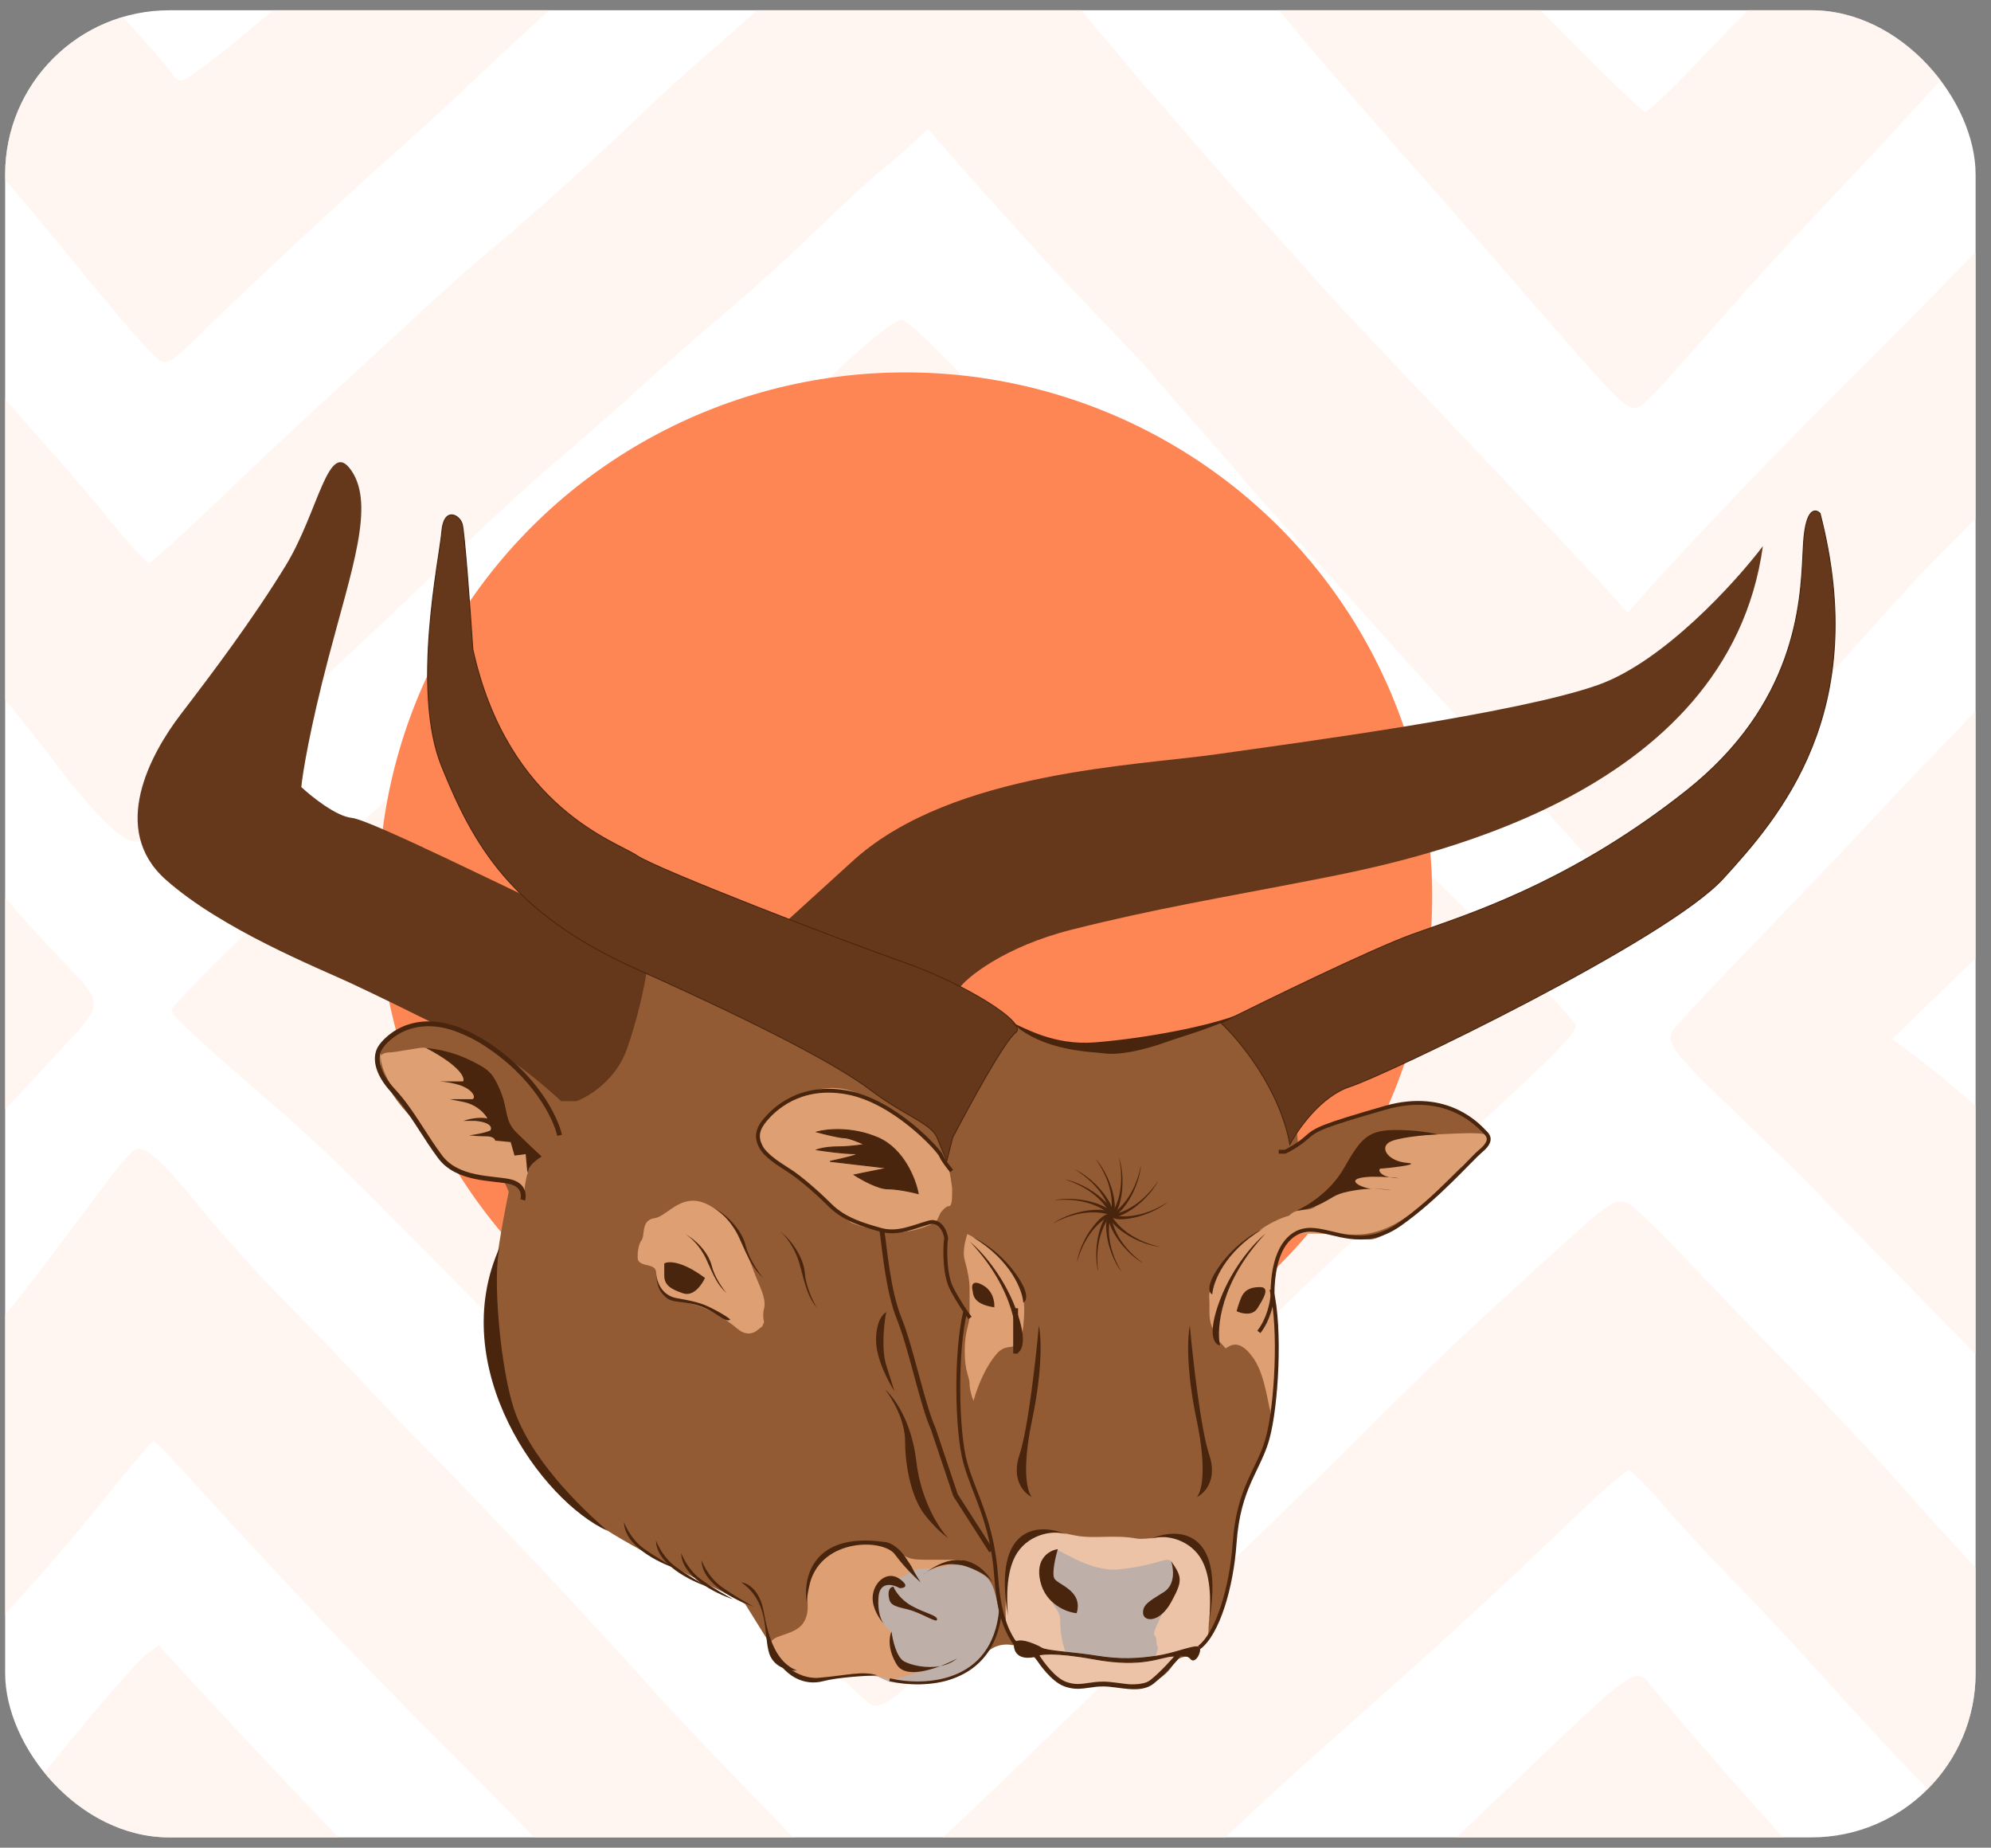 <svg width="97" height="90" viewBox="0 0 97 90" fill="none" xmlns="http://www.w3.org/2000/svg">
<rect x="0" y="0" width="97" height="90" fill="#808080" stroke="none"/>
<g clip-path="url(#clip0_721_12591)">
<rect x="0.25" y="0.5" width="96" height="89" rx="8" fill="white"/>
<path opacity="0.6" fill-rule="evenodd" clip-rule="evenodd" d="M58.096 -23.421C57.626 -23.339 58.138 -23.277 59.434 -23.259L61.532 -23.231L63.145 -21.56C67.945 -16.588 71.611 -12.589 75.05 -8.572C75.913 -7.564 77.325 -5.988 78.187 -5.069C80.09 -3.042 80.512 -2.95 81.638 -4.315C83.26 -6.28 87.838 -11.783 88.254 -12.266C88.495 -12.546 89.294 -13.503 90.029 -14.393C92.078 -16.871 92.885 -17.812 93.796 -18.783C94.255 -19.273 95.163 -20.378 95.814 -21.238C96.465 -22.098 97.213 -22.935 97.477 -23.098C97.838 -23.321 99.116 -23.404 102.681 -23.436C106.74 -23.472 107.405 -23.433 107.405 -23.157C107.405 -22.98 107.332 -22.803 107.242 -22.764C107.059 -22.683 106.033 -21.527 104.588 -19.774C104.054 -19.126 102.438 -17.384 100.997 -15.902C95.939 -10.701 94.409 -9.101 93.372 -7.925C92.797 -7.273 90.542 -4.945 88.363 -2.752C86.183 -0.558 83.503 2.182 82.407 3.338C81.311 4.494 80.29 5.44 80.139 5.44C79.849 5.44 70.944 -3.607 68.893 -5.985C68.229 -6.756 67.124 -7.92 66.438 -8.572C65.753 -9.224 63.654 -11.455 61.775 -13.53C59.896 -15.605 57.053 -18.634 55.458 -20.262L52.556 -23.222L54.62 -23.289C55.755 -23.326 52.757 -23.377 47.959 -23.401C43.16 -23.426 39.201 -23.374 39.161 -23.285C39.121 -23.196 38.698 -22.859 38.22 -22.536C37.742 -22.212 36.315 -20.903 35.048 -19.625C32.71 -17.268 30.43 -15.093 27.893 -12.802C27.121 -12.105 25.512 -10.6 24.317 -9.456C18.008 -3.414 9.505 3.931 8.82 3.931C8.694 3.931 8.512 3.796 8.417 3.631C8.247 3.337 6.2 1.023 4.203 -1.134C3.654 -1.727 2.307 -3.328 1.209 -4.692C-1.458 -8.005 -1.165 -7.655 -4.011 -10.924C-5.395 -12.514 -6.816 -14.163 -7.168 -14.589C-9.147 -16.98 -14.209 -22.234 -15.079 -22.8C-15.528 -23.092 -15.117 -23.119 -10.839 -23.078C-6.564 -23.038 -6.074 -22.996 -5.823 -22.647C-5.087 -21.628 -2.27 -18.246 -1.193 -17.09C-0.529 -16.377 0.348 -15.357 0.756 -14.824C1.164 -14.29 1.549 -13.805 1.612 -13.746C1.675 -13.687 2.75 -12.425 4.002 -10.943C7.686 -6.581 8.862 -5.334 9.282 -5.346C9.827 -5.362 10.575 -5.947 12.859 -8.145C14.719 -9.935 20.955 -15.807 22.125 -16.872C22.356 -17.081 24.731 -19.089 25.616 -19.823C25.858 -20.023 26.3 -20.397 26.598 -20.654C26.897 -20.91 27.612 -21.522 28.187 -22.014C28.762 -22.506 29.495 -22.96 29.816 -23.024C30.137 -23.087 32.208 -23.17 34.418 -23.206C36.629 -23.243 38.456 -23.29 38.478 -23.31C38.5 -23.331 23.571 -23.34 5.302 -23.33C-12.968 -23.32 -27.971 -23.257 -28.038 -23.191C-28.105 -23.124 -27.268 -22.208 -26.178 -21.156C-25.088 -20.104 -23.76 -18.72 -23.227 -18.08C-22.695 -17.441 -21.245 -15.84 -20.007 -14.523C-18.768 -13.206 -17.045 -11.256 -16.177 -10.189C-15.31 -9.122 -13.856 -7.424 -12.948 -6.416C-12.039 -5.409 -10.965 -4.196 -10.561 -3.722C-10.157 -3.248 -9.024 -1.986 -8.044 -0.919C-7.063 0.148 -5.638 1.748 -4.877 2.638C-4.115 3.527 -3.438 4.303 -3.371 4.362C-3.304 4.421 -3.015 4.809 -2.728 5.224C-2.442 5.639 -1.511 6.755 -0.661 7.703C0.19 8.652 2.326 11.197 4.085 13.36C5.845 15.522 7.485 17.397 7.73 17.528C8.227 17.792 8.177 17.827 10.713 15.351C12.473 13.631 18.498 8.052 19.98 6.769C20.573 6.254 21.743 5.182 22.58 4.386C23.416 3.589 24.882 2.22 25.838 1.343C31.477 -3.829 33.721 -5.965 38.424 -10.632C44.063 -16.226 46.069 -18.022 46.337 -17.714C46.43 -17.606 47.037 -16.89 47.685 -16.122C48.333 -15.354 48.961 -14.619 49.081 -14.487C49.2 -14.356 49.836 -13.627 50.493 -12.867C51.15 -12.108 52.134 -11.001 52.679 -10.406C53.224 -9.812 54.237 -8.648 54.93 -7.818C55.623 -6.988 56.944 -5.484 57.865 -4.476C60.948 -1.102 61.889 -0.036 63.177 1.543C63.881 2.406 66.227 5.122 68.39 7.577C70.554 10.033 73.448 13.343 74.822 14.932C78.45 19.129 79.18 19.883 79.617 19.883C79.998 19.883 80.472 19.391 84.184 15.141C85.168 14.014 87.154 11.84 88.597 10.31C91.775 6.94 91.004 7.771 95.02 3.392C96.869 1.376 98.531 -0.418 98.714 -0.596C98.897 -0.774 100.072 -2.028 101.325 -3.382C102.578 -4.737 104.288 -6.535 105.124 -7.379C108.177 -10.458 113.298 -15.998 114.797 -17.842C115.327 -18.494 115.933 -19.184 116.145 -19.376C116.356 -19.568 116.532 -19.859 116.535 -20.023C116.54 -20.233 116.606 -20.212 116.758 -19.953C116.888 -19.731 116.942 -17.9 116.894 -15.302C116.801 -10.334 116.995 -10.9 114.045 -6.96C111.946 -4.156 111.357 -3.435 109.82 -1.778C109.269 -1.184 108.333 -0.165 107.742 0.485C106.302 2.069 94.078 14.545 89.592 19.01C86.355 22.231 82.368 26.401 80.13 28.906L79.292 29.845L78.653 29.121C77.995 28.378 74.185 24.319 70.903 20.865C66.494 16.227 65.11 14.756 64.395 13.947C63.977 13.473 62.849 12.215 61.888 11.149C60.927 10.084 59.222 8.145 58.098 6.841C56.975 5.537 56 4.421 55.932 4.362C55.864 4.303 55.371 3.721 54.836 3.069C53.942 1.979 51.895 -0.42 50.515 -1.997C50.204 -2.353 49.466 -3.226 48.875 -3.937C47.099 -6.077 46.081 -7.063 45.648 -7.063C45.01 -7.063 44.084 -6.333 41.152 -3.516C38.12 -0.603 36.593 0.797 34.206 2.855C33.312 3.624 31.957 4.863 31.193 5.607C29.415 7.341 25.776 10.628 24.099 12.015C22.782 13.106 21.77 14.012 18.793 16.771C17.889 17.609 16.416 18.962 15.52 19.777C14.624 20.593 12.439 22.648 10.664 24.344C8.89 26.04 7.355 27.428 7.254 27.428C7.153 27.428 6.29 26.482 5.337 25.326C4.385 24.17 3.329 22.922 2.992 22.552C2.654 22.182 1.498 20.873 0.423 19.642C-0.652 18.411 -2.314 16.531 -3.272 15.464C-5.087 13.44 -7.537 10.508 -12.726 4.147C-14.418 2.072 -16.17 -0.014 -16.619 -0.488C-17.068 -0.962 -18.103 -2.175 -18.92 -3.183C-19.737 -4.191 -21.926 -6.748 -23.785 -8.866C-25.644 -10.984 -27.636 -13.312 -28.213 -14.039L-29.261 -15.363L-29.19 -19.286C-29.151 -21.444 -29.193 -23.136 -29.284 -23.046C-29.374 -22.956 -29.494 -6.155 -29.551 14.291C-29.608 34.736 -29.687 55.49 -29.728 60.41C-29.769 65.331 -29.768 68.063 -29.727 66.482L-29.65 63.609L-24.28 58.278C-16.801 50.854 -16.195 50.2 -16.195 49.556C-16.195 49.191 -16.851 48.213 -18.196 46.574C-19.296 45.232 -20.298 44.028 -20.422 43.898C-20.546 43.768 -21.234 42.995 -21.951 42.179C-25.003 38.708 -26.995 36.506 -28.212 35.257L-29.512 33.925L-29.39 28.72C-29.28 24.029 -29.143 22.692 -28.854 23.496C-28.8 23.645 -27.994 24.664 -27.063 25.759C-23.159 30.355 -17.768 36.859 -17.283 37.56C-16.996 37.975 -16.082 39.042 -15.253 39.931C-14.423 40.82 -13.151 42.275 -12.425 43.165C-11.699 44.054 -11.052 44.83 -10.986 44.889C-10.838 45.023 -7.746 48.519 -7.309 49.047C-7.016 49.4 -7.372 49.814 -11.759 54.22C-14.383 56.854 -17.448 59.979 -18.571 61.165C-19.695 62.35 -22.044 64.775 -23.791 66.554C-27.651 70.483 -28.985 72.022 -29.551 73.2C-29.948 74.025 -29.989 74.638 -30.052 80.62C-30.091 84.33 -30.037 87.141 -29.927 87.141C-29.708 87.141 -28.977 86.355 -28.029 85.098C-26.905 83.609 -22.068 78.054 -20.235 76.147C-18.06 73.884 -16.298 71.976 -14.457 69.89C-13.68 69.01 -12.303 67.511 -11.396 66.56C-9.935 65.026 -9.166 64.168 -6.183 60.746C-5.775 60.279 -4.065 58.485 -2.382 56.758C-0.698 55.032 1.12 53.135 1.66 52.542C2.2 51.949 3.048 51.028 3.545 50.494C4.966 48.968 4.948 48.779 3.218 46.98C2.396 46.127 1.349 44.992 0.891 44.458C0.433 43.925 -0.398 43.003 -0.956 42.41C-1.514 41.817 -2.506 40.702 -3.16 39.931C-3.815 39.16 -4.889 37.957 -5.548 37.258C-6.206 36.558 -6.99 35.721 -7.288 35.399C-8.209 34.404 -13.127 28.844 -17.39 23.979C-19.623 21.43 -22.22 18.507 -23.159 17.484C-24.099 16.461 -25.64 14.666 -26.584 13.496C-27.527 12.326 -28.508 11.183 -28.763 10.957C-29.212 10.561 -29.228 10.38 -29.228 5.688V0.83L-28.631 1.564C-28.302 1.968 -27.74 2.604 -27.382 2.977C-24.881 5.581 -22.959 7.672 -20.756 10.186C-19.98 11.072 -18.264 12.913 -16.944 14.277C-14.912 16.377 -9.502 22.37 -8.049 24.131C-7.81 24.42 -7.194 25.128 -6.68 25.703C-6.165 26.279 -5.388 27.217 -4.952 27.789C-4.516 28.361 -3.904 29.072 -3.591 29.368C-3.278 29.665 -2.591 30.489 -2.064 31.201C-1.538 31.912 -0.608 33.076 0.002 33.787C0.612 34.499 1.846 36.051 2.744 37.236C4.544 39.614 5.965 41.009 6.585 41.009C7.147 41.009 7.864 40.435 10.741 37.685C12.115 36.371 13.777 34.817 14.434 34.232C16.062 32.78 18.505 30.491 22.261 26.894C23.998 25.231 26.284 23.144 27.341 22.254C28.399 21.365 30.204 19.778 31.353 18.727C32.501 17.675 34.321 16.081 35.396 15.182C36.471 14.284 38.426 12.51 39.74 11.241C41.054 9.971 42.472 8.662 42.89 8.333C43.308 8.004 44.003 7.405 44.434 7.004L45.219 6.274L46.281 7.51C46.865 8.191 47.883 9.337 48.542 10.058C49.202 10.778 50.081 11.755 50.497 12.228C50.913 12.701 52.284 14.156 53.544 15.462C54.804 16.767 55.948 17.981 56.086 18.159C56.36 18.511 58.19 20.618 59.268 21.823C59.639 22.238 60.224 22.917 60.567 23.332C60.91 23.747 61.898 24.863 62.762 25.811C64.295 27.495 66.13 29.533 68.934 32.666C69.698 33.52 71.165 35.095 72.192 36.167C73.221 37.239 74.844 38.98 75.799 40.036C78.73 43.272 79.092 43.611 79.468 43.467C79.659 43.394 80.686 42.327 81.75 41.096C84.444 37.979 86.204 36.008 87.879 34.232C88.668 33.394 90.174 31.739 91.225 30.554C92.276 29.368 93.634 27.895 94.243 27.281C94.851 26.667 98.184 23.314 101.649 19.83C106.905 14.544 110.295 11.057 114.851 6.248C115.324 5.749 115.518 5.665 115.753 5.858C115.98 6.045 116.076 6.037 116.152 5.826C116.207 5.673 116.321 5.611 116.405 5.688C116.593 5.861 116.581 11.303 116.39 12.312C116.208 13.278 113.701 16.245 108.529 21.617C106.298 23.935 103.407 26.99 102.105 28.408C99.567 31.169 97.487 33.371 94.17 36.805C93.025 37.991 91.554 39.543 90.902 40.254C90.249 40.966 87.904 43.423 85.69 45.716C83.476 48.008 81.585 50.023 81.488 50.193C81.163 50.764 81.563 51.316 84.001 53.66C85.335 54.942 86.773 56.331 87.196 56.745C88.125 57.655 101.588 71.414 104.798 74.734C106.053 76.031 108.752 78.796 110.796 80.877C112.841 82.959 114.966 85.147 115.52 85.74L116.526 86.817L116.502 92.314C116.489 95.338 116.436 97.656 116.385 97.466C116.334 97.275 116.041 96.986 115.734 96.823C114.998 96.432 102.894 83.864 99.144 79.596C98.154 78.47 96.583 76.724 95.653 75.716C94.722 74.708 93.772 73.664 93.541 73.395C92.073 71.689 89.311 68.726 86.762 66.123C85.137 64.463 82.885 62.12 81.758 60.916C80.631 59.712 79.495 58.66 79.232 58.578C78.641 58.394 78.427 58.541 75.757 60.964C71.059 65.229 70.206 66.038 66.128 70.095C63.796 72.416 60.088 76.012 57.888 78.087C55.688 80.162 51.78 83.902 49.204 86.399C46.627 88.896 43.955 91.358 43.266 91.871C42.046 92.779 42 92.794 41.579 92.416C40.423 91.377 33.143 83.85 31.683 82.184C31.216 81.651 30.427 80.778 29.929 80.244C29.431 79.71 28.759 78.982 28.434 78.626C26.687 76.71 22.368 72.163 20.951 70.746C20.055 69.85 18.664 68.402 17.86 67.527C17.055 66.652 15.332 64.863 14.029 63.551C12.727 62.238 10.843 60.155 9.843 58.922C7.885 56.505 7.098 55.792 6.603 55.988C6.43 56.056 5.848 56.706 5.31 57.431C3.006 60.541 0.871 63.33 0.319 63.948C-0.844 65.253 -5.128 70.262 -6.888 72.374C-13.828 80.702 -21.773 89.947 -24.775 93.186C-26.273 94.803 -28.002 96.761 -29.048 98.027C-29.342 98.383 -29.691 98.965 -29.822 99.321C-30.022 99.861 -30.332 107.056 -30.404 112.846C-30.424 114.418 -30.168 114.799 -29.79 113.756C-29.506 112.969 -28.983 112.213 -27.799 110.881C-27.312 110.332 -26.238 109.059 -25.414 108.051C-24.59 107.043 -23.717 106.025 -23.475 105.788C-22.786 105.113 -20.546 102.529 -19.29 100.961C-17.907 99.231 -17.758 99.061 -14.891 95.895C-12.607 93.372 -10.46 90.957 -9.596 89.939C-9.342 89.64 -8.402 88.525 -7.506 87.46C-6.61 86.395 -5.827 85.476 -5.765 85.416C-5.551 85.211 -1.962 81.169 -0.963 80.008C-0.411 79.366 0.764 78.048 1.648 77.079C2.532 76.109 4.182 74.153 5.315 72.731C6.447 71.309 7.43 70.162 7.499 70.182C7.568 70.202 8.545 71.233 9.671 72.473C13.798 77.018 18.076 81.514 21.588 84.998C23.567 86.962 25.663 89.096 26.245 89.741C26.827 90.386 29.222 92.865 31.567 95.249C33.912 97.634 37.182 101.005 38.834 102.741C40.486 104.476 41.999 105.895 42.196 105.895C42.393 105.895 44.072 104.367 45.926 102.499C48.884 99.52 51.89 96.674 56.462 92.523C57.175 91.875 58.739 90.412 59.937 89.272C61.135 88.132 63.19 86.249 64.504 85.088C70.209 80.045 72.565 77.887 76.908 73.724C78.116 72.567 79.211 71.62 79.342 71.62C79.473 71.62 80.181 72.323 80.915 73.183C81.65 74.042 83.198 75.716 84.357 76.901C85.515 78.087 87.289 79.979 88.299 81.105C90.493 83.551 92.211 85.389 95.144 88.432C97.743 91.127 99.431 92.933 100.585 94.252C101.051 94.784 101.529 95.325 101.649 95.454C101.768 95.583 102.599 96.505 103.495 97.504C104.391 98.503 105.959 100.194 106.979 101.261C108 102.328 109.613 104.068 110.564 105.127C111.515 106.186 112.977 107.747 113.813 108.594C114.65 109.442 115.599 110.516 115.923 110.98L116.511 111.824L116.377 115.973C116.304 118.256 116.185 120.123 116.114 120.123C115.887 120.123 111.528 115.815 108.382 112.481C106.71 110.709 104.51 108.381 103.493 107.308C102.477 106.235 100.868 104.483 99.919 103.416C98.97 102.349 96.87 100.106 95.251 98.431C89.517 92.498 84.353 86.819 80.656 82.378C79.583 81.089 80.242 80.632 72.432 88.095C69.2 91.184 62.734 97.17 61.354 98.35C61.055 98.606 60.322 99.268 59.725 99.823C59.127 100.377 57.808 101.558 56.792 102.447C55.777 103.336 53.577 105.384 51.905 106.998C50.232 108.612 47.886 110.778 46.691 111.812C45.497 112.845 44.016 114.232 43.401 114.894L42.283 116.098L41.446 115.428C40.53 114.695 38.62 112.765 32.334 106.219C26.977 100.64 24.758 98.302 23.435 96.847C22.845 96.198 20.456 93.668 18.127 91.226C13.682 86.566 10.618 83.308 8.812 81.32L7.734 80.135L7.12 80.583C6.782 80.829 4.921 82.964 2.986 85.326C1.05 87.687 -2.078 91.5 -3.966 93.797C-5.853 96.095 -7.589 98.229 -7.823 98.54C-8.951 100.037 -14.845 106.682 -17.696 109.672C-18.602 110.622 -19.723 111.835 -20.185 112.366C-20.647 112.898 -23.078 115.384 -25.587 117.892C-28.097 120.399 -30.09 122.547 -30.017 122.664C-29.944 122.781 -29.517 122.951 -29.067 123.043C-28.618 123.134 4.252 123.192 43.976 123.171C115.935 123.134 116.204 123.132 116.567 122.702C116.895 122.313 116.933 121.299 116.952 112.413C116.964 106.99 117.013 97.364 117.062 91.021C117.111 84.678 117.177 56.425 117.209 28.236C117.254 -12.479 117.21 -23.072 116.995 -23.285C116.781 -23.497 110.607 -23.554 87.79 -23.554C71.876 -23.554 58.514 -23.494 58.096 -23.421ZM41.866 17.06C40.936 17.878 38.998 19.746 37.56 21.209C34.551 24.273 24.235 34.102 21.287 36.714C19.947 37.902 19.657 38.17 15.531 42.054C11.373 45.968 8.352 48.984 8.352 49.22C8.352 49.431 9.613 50.614 12.588 53.193C15.677 55.87 15.733 55.925 21.495 61.73C26.14 66.411 31.869 72.338 34.7 75.392C37.342 78.243 42.195 83.015 42.518 83.08C43.051 83.187 43.954 82.501 45.062 81.148C45.6 80.492 48.062 77.91 50.533 75.41C53.004 72.911 55.204 70.67 55.421 70.431C55.637 70.193 56.743 69.13 57.878 68.069C59.013 67.009 61.508 64.633 63.421 62.791C65.335 60.948 68.561 57.938 70.59 56.101C75.336 51.805 76.777 50.374 76.777 49.956C76.777 49.77 74.549 47.413 71.827 44.72C66.987 39.932 66.113 39.026 62.114 34.648C60.467 32.844 59.002 31.289 56.249 28.419C56.01 28.17 53.993 25.978 51.766 23.547C46.501 17.8 44.3 15.572 43.89 15.572C43.706 15.572 42.796 16.241 41.866 17.06ZM45.252 29.53C45.974 30.33 47.277 31.82 48.148 32.841C51.316 36.551 58.136 43.995 62.006 47.965C63.021 49.007 63.88 49.986 63.915 50.14C63.983 50.442 61.51 52.767 57.884 55.807C56.632 56.857 55.117 58.188 54.517 58.765C53.614 59.633 50.706 62.279 49.748 63.105C49.611 63.223 48.864 63.903 48.088 64.614C44.821 67.609 44.256 68.109 43.36 68.802L42.418 69.53L37.929 65.126C31.128 58.453 25.961 53.467 24.752 52.412C24.155 51.891 23.128 50.953 22.471 50.327L21.276 49.191L22.601 47.956C23.329 47.277 24.355 46.352 24.882 45.901C25.938 44.995 26.766 44.212 34.203 37.097C37.01 34.412 40.186 31.388 41.261 30.376C42.336 29.365 43.314 28.438 43.433 28.317C43.792 27.953 43.889 28.017 45.252 29.53ZM116.26 28.991C116.428 31.047 116.545 35.955 116.437 36.384C116.28 37.003 114.165 39.094 111.501 41.263C110.384 42.173 109.273 43.098 109.034 43.318C108.796 43.538 108.101 44.103 107.491 44.573C102.847 48.154 101.122 49.67 101.111 50.179C101.103 50.512 102.558 52.002 104.038 53.178C105.866 54.629 108.049 56.571 111.93 60.195C113.771 61.914 115.559 63.514 115.905 63.752L116.533 64.183L116.513 68.011C116.501 70.273 116.411 71.789 116.294 71.717C116.184 71.649 116.094 71.754 116.094 71.949C116.094 72.574 114.656 71.323 108.115 65.008C104.678 61.69 101.231 58.414 100.454 57.728C99.678 57.043 98.749 56.177 98.39 55.805C97.534 54.917 94.554 52.362 93.233 51.383L92.188 50.608L94.534 48.342C105.488 37.757 111.61 32.027 114.546 29.609C115.427 28.884 116.16 28.29 116.175 28.29C116.19 28.29 116.229 28.605 116.26 28.991ZM42.034 37.29C41.31 37.853 39.859 39.042 38.81 39.931C37.762 40.82 36.422 41.936 35.833 42.41C35.245 42.884 34.367 43.615 33.885 44.034C33.401 44.453 32.141 45.516 31.082 46.395C30.024 47.274 29.014 48.212 28.838 48.479C28.27 49.339 28.543 49.682 32.33 52.865C32.683 53.162 34.348 54.617 36.03 56.099C40.992 60.472 41.483 60.811 42.253 60.403C42.482 60.281 43.529 59.432 44.579 58.517C46.615 56.743 47.884 55.679 49.322 54.542C51.165 53.084 53.889 50.726 54.711 49.878C55.406 49.162 55.526 48.919 55.363 48.559C55.253 48.316 53.795 46.737 52.122 45.048C50.449 43.359 48.382 41.202 47.527 40.254C43.556 35.849 43.751 35.954 42.034 37.29ZM13.35 99.367C16.276 102.297 19.061 105.145 19.539 105.695C21.137 107.536 27.751 114.345 31.698 118.212C33.846 120.316 35.524 122.116 35.427 122.212C35.331 122.308 34.356 122.417 33.26 122.454C32.165 122.492 30.381 122.576 29.296 122.641L27.324 122.759L25.386 121.14C24.32 120.249 22.618 118.657 21.602 117.602C18.44 114.315 12.449 107.858 11.783 107.019C10.575 105.496 8.727 103.74 8.334 103.74C8.117 103.74 7.567 104.19 7.113 104.741C5.038 107.258 1.721 111.069 -0.663 113.676C-5.651 119.13 -6.846 120.454 -7.879 121.674L-8.918 122.901L-11.633 122.898C-13.126 122.896 -14.544 122.812 -14.783 122.71C-15.163 122.548 -15.136 122.518 -14.565 122.471C-14.207 122.442 -14.594 122.363 -15.425 122.294L-16.936 122.171L-15.859 121.09C-14.775 120.002 -12.447 117.425 -11.286 116.027C-10.941 115.612 -10.278 114.863 -9.813 114.362C-9.348 113.862 -8.711 113.14 -8.399 112.758C-8.087 112.377 -7.281 111.477 -6.608 110.758C-5.935 110.04 -4.331 108.143 -3.044 106.542C-1.187 104.234 4.955 97.124 5.523 96.626C5.591 96.567 6.12 95.96 6.699 95.279C7.279 94.597 7.815 94.039 7.892 94.039C7.968 94.039 10.424 96.436 13.35 99.367ZM79.442 95.841C80.542 96.977 84.857 101.568 86.031 102.852C87.149 104.076 87.755 104.721 90.412 107.512C94.159 111.449 94.831 112.172 97.42 115.05C98.909 116.706 100.422 118.397 100.78 118.806C101.787 119.958 102.417 120.58 103.713 121.701L104.907 122.735L101.866 122.614C100.193 122.547 98.273 122.496 97.598 122.5L96.371 122.508L94.122 120.103C90.653 116.392 81.629 107.506 79.889 106.088C79.032 105.389 78.195 104.818 78.028 104.818C77.786 104.818 76.213 105.979 75.691 106.542C75.631 106.607 74.556 107.57 73.301 108.683C72.047 109.796 70.483 111.202 69.826 111.807C69.169 112.412 67.996 113.44 67.22 114.09C66.444 114.74 65.613 115.451 65.374 115.67C64.645 116.334 58.7 121.274 57.721 122.03L56.803 122.738L52.988 122.67C50.038 122.617 49.131 122.535 48.988 122.305C48.887 122.142 48.695 122.075 48.562 122.156C48.429 122.238 48.321 122.169 48.321 122.002C48.321 121.653 52.275 118.049 58.204 112.995C64.038 108.022 70.949 101.944 75.799 97.521C77.233 96.213 78.481 95.137 78.573 95.13C78.665 95.123 79.055 95.443 79.442 95.841ZM-16.032 122C-15.763 122.051 -15.323 122.051 -15.054 122C-14.786 121.948 -15.005 121.906 -15.543 121.906C-16.081 121.906 -16.3 121.948 -16.032 122ZM-16.688 122.625C-16.76 122.696 -16.948 122.704 -17.104 122.642C-17.277 122.573 -17.226 122.522 -16.973 122.511C-16.744 122.502 -16.616 122.553 -16.688 122.625Z" fill="#FFF0EA"/>
<ellipse cx="44.106" cy="43.651" rx="25.669" ry="25.512" fill="#FE8655"/>
<path d="M24.406 67.575C23.424 64.796 24.375 60.112 24.784 58.047L24.264 56.874C24.076 56.89 23.49 56.912 22.659 56.874C21.62 56.827 21.29 55.842 19.826 54.199C18.362 52.556 18.362 51.524 18.692 50.82C19.023 50.116 20.652 49.881 21.266 49.881C21.672 49.881 21.242 49.084 23.698 49.084C26.153 49.084 26.2 48.567 28.467 49.084C30.733 49.6 29.695 49.084 31.253 47.347C32.499 45.958 32.213 46.487 31.914 46.925C32.606 47.206 34.256 47.873 35.314 48.286C36.636 48.802 38.808 49.694 41.452 50.445C44.097 51.196 47.922 49.196 48.724 49.694C49.291 50.046 52.761 51.172 53.281 51.172C53.8 51.172 54.721 50.679 56.326 50.679C57.932 50.679 58.711 49.318 61.355 49.694C64 50.069 62.134 51.806 62.418 52.322C62.701 52.838 62.795 52.791 63.126 54.809C63.391 56.424 63.079 55.748 63.433 55.584C63.811 55.365 64.174 55.035 64.779 54.809C65.534 54.528 66.974 53.847 68.958 53.753C70.544 53.678 71.696 54.434 72.523 55.349C72.538 55.74 71.578 56.25 71.201 56.851C70.728 57.602 70.587 57.813 68.556 59.362C66.526 60.91 66.856 60.3 64.92 60.019C62.984 59.737 62.89 60.441 62.418 60.582C61.946 60.723 61.898 61.004 61.898 61.333V63.069V66.448V69.546C61.898 70.25 61.237 71.282 60.812 72.409C60.387 73.535 60.269 73.159 60.128 75.436C59.976 77.871 59.018 79.683 58.357 80.481C58.074 80.856 57.979 80.575 57.507 80.762C57.035 80.95 57.25 81.406 56.09 81.983C55.193 82.428 54.981 82.076 54.32 82.076C53.658 82.076 53.21 82.147 52.643 82.147C52.081 82.147 51.635 81.87 51.444 81.751L51.439 81.748C51.037 81.498 50.943 81.279 50.707 81.044C50.471 80.809 49.81 80.105 49.055 80.105C48.299 80.105 47.921 80.622 47.544 81.044C47.301 81.315 46.746 81.748 45.395 81.936C44.763 82.024 44.211 81.898 43.341 81.842C43.172 81.831 42.787 81.584 42.609 81.584C41.334 81.584 40.385 81.865 39.681 81.795C38.253 81.653 37.818 80.986 37.533 80.105L36.305 78.134C35.424 77.571 32.178 76.135 29.836 74.708C26.909 72.925 25.634 71.048 24.406 67.575Z" fill="#935B34"/>
<path d="M46.648 81.651C45.773 82.167 44.078 82.046 43.34 81.92C42.912 81.767 41.847 81.247 41.016 80.386C40.77 79.66 40.743 78.153 40.852 77.534C40.962 76.915 41.864 76.727 42.903 76.673C43.941 76.62 44.543 76.297 45.581 76.243C46.62 76.189 46.894 76.162 47.522 76.485C48.151 76.808 48.397 76.942 48.643 78.368C48.889 79.794 47.741 81.005 46.648 81.651Z" fill="#BFAFA9"/>
<path d="M41.783 81.607C42.085 81.607 42.963 81.607 43.435 81.842L45.395 81.278H44.238C43.601 81.278 43.648 80.715 43.459 80.152C43.308 79.702 43.506 79.753 43.412 79.472C43.011 79.19 43.025 78.965 42.798 78.627C42.515 78.204 42.609 77.9 42.798 77.407C42.987 76.914 43.412 76.844 43.79 76.844C44.167 76.844 44.309 76.351 45.183 76.398C45.882 76.435 46.623 76.132 46.906 75.975H45.183C44.002 75.975 44.474 75.858 42.727 75.224C40.98 74.591 39.752 76.046 39.445 76.844C39.139 77.641 39.587 78.369 39.139 79.049C38.69 79.73 37.439 79.589 37.557 80.152C37.675 80.715 38.076 81.255 38.619 81.443C39.162 81.63 39.398 81.842 39.941 81.771C40.486 81.701 41.405 81.607 41.783 81.607Z" fill="#DE9F73"/>
<path d="M22.375 51.594C22.886 51.707 23.265 52.517 23.391 52.908C23.485 53.073 23.759 53.645 24.099 54.621C24.524 55.255 25.02 55.49 25.327 55.654C25.634 55.818 25.634 55.724 25.728 56.405C25.823 57.085 25.752 56.945 25.657 57.32C25.582 57.62 25.547 57.985 25.539 58.094C25.327 57.696 24.604 57.531 24.453 57.437C24.264 57.32 23.91 57.578 23.745 57.437C23.58 57.297 23.037 57.179 22.706 57.203C22.375 57.226 21.691 56.405 21.384 56.288C21.077 56.17 20.628 54.927 19.542 53.566C18.674 52.477 18.519 51.673 18.551 51.407C18.598 51.36 18.744 51.266 18.952 51.266C19.212 51.266 20.392 51.031 20.628 51.031C20.864 51.031 21.738 51.454 22.375 51.594Z" fill="#DE9F73"/>
<path d="M43.742 60.019C44.422 60.037 45.269 59.698 45.608 59.526L45.82 59.08C45.899 58.971 46.089 58.752 46.221 58.752C46.387 58.752 46.387 58.423 46.387 57.907C46.387 57.775 46.276 57.148 46.221 56.851C46.017 56.53 45.499 55.785 45.065 55.372C44.522 54.856 43.742 54.293 41.972 53.354C40.201 52.416 38.525 53.542 37.722 54.129C36.919 54.715 36.99 55.208 36.99 55.63C36.99 56.053 37.557 56.311 37.722 56.499C37.887 56.687 38.43 57.062 38.761 57.203C39.091 57.343 40.154 58.353 40.39 58.634C40.626 58.916 41.145 59.338 41.429 59.526C41.712 59.714 42.892 59.995 43.742 60.019Z" fill="#DE9F73"/>
<path d="M63.032 60.136C62.182 60.23 62.465 60.582 62.205 60.746V60.347C62.245 60.214 62.342 59.901 62.418 59.714C62.512 59.479 62.536 59.456 62.795 59.221C63.055 58.986 63.15 58.963 63.693 58.916C64.236 58.869 64.377 58.376 64.566 58.259C64.755 58.141 65.086 57.86 65.534 57.602C65.983 57.343 66.88 56.334 67.258 55.771C67.635 55.208 67.565 55.302 68.722 55.302C69.878 55.302 72.192 55.067 72.452 55.302C72.712 55.537 72.287 55.865 72.192 55.936C72.098 56.006 71.578 56.452 69.926 58.094C68.273 59.737 67.045 60.136 66.054 60.136C65.062 60.136 63.882 60.042 63.032 60.136Z" fill="#DE9F73"/>
<path d="M48.205 66.425C47.808 67.044 47.52 67.888 47.426 68.232C47.363 68.075 47.237 67.692 47.237 67.41C47.237 67.058 47.001 66.847 47.001 65.815C47.001 64.782 47.237 64.547 47.237 64.078V62.717C47.237 62.436 47.166 61.966 47.001 61.38C46.868 60.91 47.07 60.312 47.125 60.109C47.416 60.242 48.081 60.652 48.724 61.262C49.513 62.011 49.473 62.333 49.72 62.823C49.993 63.366 49.88 64.283 49.856 64.588C49.833 64.893 49.621 65.557 49.267 65.603C48.913 65.65 48.7 65.65 48.205 66.425Z" fill="#DE9F73"/>
<path d="M61.072 66.167C60.293 65.04 59.821 65.674 59.703 65.674C59.616 65.525 59.278 65.294 59.278 65.087C59.278 64.829 58.9 64.806 58.923 63.797C58.947 62.788 58.758 63.304 59.278 62.107C59.797 60.91 60.789 60.371 61.214 60.042C62.362 59.154 63.322 59.119 63.433 59.08C64.165 58.822 62.158 60.816 62.087 61.474C62.016 62.131 61.993 62.553 61.993 62.717C61.993 62.882 62.135 63.773 62.135 63.961C62.135 64.149 62.205 65.205 62.205 66.167C62.205 66.936 61.993 68.56 61.993 69.053C61.772 68.615 61.695 67.068 61.072 66.167Z" fill="#DE9F73"/>
<path d="M35.927 64.724C36.597 65.281 36.99 64.665 37.132 64.618L37.226 64.407C37.195 64.297 37.151 64.008 37.226 63.726C37.321 63.374 37.132 62.905 36.919 62.412C36.707 61.919 36.778 62.037 36.518 61.38C36.258 60.723 36.346 59.967 34.835 58.887C33.324 57.808 32.575 59.244 31.89 59.338C31.206 59.432 31.442 60.183 31.253 60.418C31.064 60.652 31.038 61.273 31.088 61.38C31.253 61.738 31.967 61.504 31.967 62.009C31.967 63.095 32.8 63.273 33.059 63.366C33.319 63.46 34.425 63.472 35.927 64.724Z" fill="#DE9F73"/>
<path d="M55.382 74.943C55.76 75.013 56.901 74.802 57.271 74.802C57.578 74.966 58.541 75.377 58.711 75.811C58.876 76.234 59.042 76.82 59.042 77.313C59.042 77.806 58.876 78.932 58.876 79.448C58.876 79.861 58.514 80.231 58.333 80.364L57.46 80.692C57.239 80.88 56.742 81.326 56.515 81.607C56.232 81.959 55.406 82.077 54.65 82.077C53.895 82.077 54.225 81.912 53.493 81.983C52.761 82.053 52.242 82.217 51.486 81.818C51 81.561 50.613 80.457 50.259 80.364C49.905 80.27 49.881 80.082 49.362 79.847C48.842 79.613 49.031 78.205 49.007 77.125C48.984 76.046 49.598 75.201 50.141 74.802C50.684 74.403 51.581 74.638 52.431 74.802C53.281 74.966 54.315 74.744 55.382 74.943Z" fill="#ECC3A6"/>
<path d="M54.485 76.445C53.333 76.558 52.061 75.764 51.534 75.506C51.156 75.506 51.148 75.843 51.132 75.976C51.03 76.054 50.83 76.328 50.849 76.797C50.873 77.384 51.132 77.43 51.25 77.923C51.368 78.416 51.652 78.416 51.652 78.956C51.652 79.496 51.746 79.965 51.864 80.34C51.982 80.716 51.813 80.464 53.115 80.692C53.517 80.763 53.517 80.833 54.933 80.833C56.067 80.833 56.271 80.669 56.326 80.598L56.421 80.27C56.303 80.121 56.388 79.791 56.255 79.66C56.09 79.496 56.681 78.698 56.681 78.299C56.681 77.9 57.466 77.906 57.318 76.914C57.224 76.281 57.129 76.14 57.011 75.976C56.932 76.109 57.039 75.976 56.869 75.976C56.657 75.976 55.925 76.304 54.485 76.445Z" fill="#BFAFA9"/>
<path d="M43.176 66.495C42.93 65.707 43.073 64.446 43.176 63.914C43.011 63.992 42.68 64.374 42.68 65.275C42.68 66.176 43.278 67.309 43.577 67.762C43.546 67.669 43.421 67.284 43.176 66.495Z" fill="#4A250E"/>
<path d="M44.947 76.726C44.996 76.681 45.059 76.631 45.135 76.58C46.8 75.351 47.91 76.271 48.395 77.118C48.467 77.227 48.507 77.327 48.542 77.414C48.548 77.427 48.553 77.441 48.559 77.454C48.553 77.441 48.548 77.427 48.542 77.414C48.502 77.319 48.453 77.219 48.395 77.118C48.233 76.873 47.906 76.583 47.095 76.304C46.271 76.02 45.533 76.312 45.135 76.58C45.073 76.626 45.01 76.674 44.947 76.726Z" fill="#4A250E"/>
<path d="M43.435 79.472C43.483 79.871 43.672 80.72 44.049 80.927C44.38 81.107 45.128 81.288 45.814 81.154C46.123 81.037 46.407 80.903 46.623 80.786C46.389 80.983 46.107 81.097 45.814 81.154C45.008 81.46 44.037 81.647 43.695 81.091C43.223 80.321 43.325 79.691 43.435 79.472Z" fill="#4A250E"/>
<path d="M44.096 70.203C44.096 69.171 43.451 68.099 43.129 67.692C43.538 68.036 44.413 69.213 44.64 71.165C44.866 73.118 45.773 74.482 46.198 74.92C46.017 74.802 45.532 74.408 45.041 73.77C44.427 72.972 44.096 71.494 44.096 70.203Z" fill="#4A250E"/>
<path fill-rule="evenodd" clip-rule="evenodd" d="M42.937 60.62C42.903 60.341 42.874 60.109 42.847 59.944L43.08 59.906C43.108 60.076 43.137 60.313 43.172 60.591C43.176 60.631 43.182 60.672 43.187 60.713C43.228 61.045 43.277 61.429 43.34 61.832C43.465 62.64 43.645 63.517 43.923 64.198C44.202 64.882 44.479 65.905 44.749 66.898C44.756 66.925 44.764 66.952 44.771 66.98C45.05 68.005 45.319 68.984 45.574 69.544L45.576 69.55L46.659 72.78L48.399 75.49L48.2 75.616L46.445 72.882L45.356 69.635C45.092 69.053 44.819 68.054 44.543 67.041L44.524 66.97C44.252 65.968 43.977 64.957 43.704 64.286C43.415 63.579 43.233 62.68 43.106 61.868C43.043 61.461 42.994 61.074 42.952 60.742C42.947 60.7 42.942 60.66 42.937 60.62ZM49.362 65.932V63.726H49.598V65.932H49.362Z" fill="#4A250E"/>
<path d="M25.114 68.842C24.38 66.871 23.965 62.037 24.359 60.723C21.677 66.617 26.389 73.113 29.6 74.567C28.829 73.895 26.097 71.481 25.114 68.842Z" fill="#4A250E"/>
<path d="M52.218 45.282C48.932 46.108 47.062 47.633 46.715 48.165L38.383 44.813L41.688 41.809C46.505 37.586 55.288 37.304 59.254 36.741C63.221 36.178 73.892 34.77 77.859 33.362C81.032 32.235 84.532 28.387 85.886 26.604C84.186 38.9 68.887 41.903 64.07 42.842C59.254 43.781 56.326 44.25 52.218 45.282Z" fill="#65381B"/>
<path d="M30.544 51.102C30.016 52.604 28.687 53.417 28.089 53.636H27.334C26.735 53.073 25.237 51.778 24.028 51.102C22.819 50.426 21.636 50.007 21.195 49.882C20.377 49.475 18.419 48.511 17.134 47.91C15.529 47.16 10.807 45.282 8.068 42.842C5.329 40.401 7.313 36.741 8.824 34.77C10.335 32.798 12.318 30.17 13.923 27.542C15.529 24.914 16.001 21.253 17.134 22.943C18.267 24.632 17.134 27.73 16.001 32.048C15.094 35.502 14.742 37.679 14.679 38.336C15.182 38.806 16.379 39.763 17.134 39.838C18.079 39.932 25.162 43.499 28.089 44.813C30.431 45.864 31.331 47.003 31.489 47.441C31.395 48.036 31.073 49.6 30.544 51.102Z" fill="#65381B"/>
<path fill-rule="evenodd" clip-rule="evenodd" d="M19.997 50.117C19.197 50.365 18.746 50.9 18.628 51.092C18.408 51.451 18.395 52.144 19.251 53.063C19.695 53.54 20.054 54.058 20.406 54.596C20.485 54.717 20.564 54.84 20.644 54.963C20.918 55.388 21.199 55.822 21.526 56.265C21.926 56.806 22.53 57.055 23.156 57.191C23.469 57.258 23.782 57.297 24.074 57.33C24.101 57.333 24.127 57.336 24.154 57.339C24.413 57.368 24.657 57.396 24.857 57.44C25.227 57.522 25.437 57.706 25.538 57.919C25.636 58.125 25.623 58.341 25.581 58.48L25.355 58.413C25.384 58.317 25.393 58.163 25.325 58.019C25.259 57.882 25.115 57.738 24.805 57.669C24.619 57.628 24.388 57.602 24.124 57.572C24.099 57.569 24.073 57.566 24.047 57.563C23.755 57.53 23.431 57.49 23.106 57.42C22.457 57.28 21.786 57.012 21.336 56.404C21.004 55.955 20.718 55.512 20.443 55.086C20.364 54.964 20.286 54.843 20.208 54.724C19.857 54.188 19.508 53.684 19.078 53.223C18.187 52.265 18.127 51.456 18.426 50.97C18.568 50.74 19.061 50.161 19.926 49.892C20.798 49.622 22.026 49.674 23.619 50.674C26.157 52.267 27.182 54.393 27.378 55.277L27.148 55.327C26.965 54.506 25.979 52.433 23.493 50.872C21.946 49.901 20.79 49.871 19.997 50.117Z" fill="#4A250E"/>
<path d="M22.801 51.594C21.97 51.2 21.101 51.07 20.77 51.055C22.432 51.937 22.659 52.502 22.564 52.674H21.408C21.675 52.69 22.305 52.772 22.683 52.979C23.155 53.237 23.155 53.542 22.989 53.542H21.903L22.612 53.683C23.273 53.833 23.643 54.277 23.745 54.481C23.348 54.387 22.793 54.52 22.564 54.598H23.155C23.948 54.673 23.973 54.942 23.887 55.067C23.584 55.199 23.068 55.279 22.848 55.302C22.974 55.318 23.315 55.349 23.674 55.349C24.033 55.349 24.123 55.49 24.123 55.56L24.878 55.63L25.067 56.288L25.61 56.217L25.681 56.992C25.697 57.085 25.733 57.217 25.752 56.992C25.771 56.766 26.185 56.46 26.389 56.334C26.161 56.123 25.591 55.588 25.138 55.138C24.571 54.575 24.76 54.035 24.382 53.143C24.005 52.251 23.839 52.087 22.801 51.594Z" fill="#4A250E"/>
<path d="M35.148 77.29C34.601 76.895 34.275 76.265 34.181 75.999C34.181 77.144 35.865 77.978 36.707 78.252C36.416 78.095 35.696 77.684 35.148 77.29Z" fill="#4A250E"/>
<path d="M34.157 76.938C33.609 76.543 33.283 75.913 33.189 75.647C33.189 76.792 34.873 77.626 35.715 77.9C35.424 77.743 34.705 77.332 34.157 76.938Z" fill="#4A250E"/>
<path d="M32.929 76.327C32.381 75.933 32.056 75.303 31.961 75.037C31.961 76.182 33.645 77.016 34.487 77.289C34.196 77.133 33.477 76.722 32.929 76.327Z" fill="#4A250E"/>
<path d="M31.371 75.436C30.823 75.041 30.497 74.411 30.403 74.145C30.403 75.29 32.087 76.124 32.929 76.398C32.638 76.241 31.919 75.83 31.371 75.436Z" fill="#4A250E"/>
<path d="M37.203 78.486C37.014 77.416 36.4 77.102 36.117 77.078C37.439 78.017 37.203 79.378 37.439 80.41C37.627 81.236 38.446 81.396 38.832 81.372C37.84 80.997 37.439 79.824 37.203 78.486Z" fill="#4A250E"/>
<path d="M31.962 61.961C31.96 61.921 31.96 61.883 31.961 61.849C31.961 61.883 31.961 61.92 31.962 61.961C31.981 62.386 32.199 63.096 32.976 63.234C34.039 63.421 34.275 63.515 34.818 63.797C35.252 64.022 35.503 64.204 35.573 64.266C35.558 64.313 35.455 64.365 35.172 64.196C34.818 63.984 34.393 63.633 33.614 63.492C32.835 63.351 32.669 63.445 32.315 63.069C32.003 62.739 31.966 62.262 31.962 61.961Z" fill="#4A250E"/>
<path d="M34.416 61.356C34.095 60.643 33.59 60.23 33.378 60.113C33.85 60.347 34.511 60.981 34.676 61.661C34.808 62.206 35.219 62.78 35.408 62.999C34.936 62.553 34.818 62.248 34.416 61.356Z" fill="#4A250E"/>
<path d="M36.026 60.322C35.646 59.475 35.046 58.985 34.794 58.846C35.354 59.124 36.138 59.876 36.334 60.684C36.491 61.33 36.978 62.012 37.203 62.272C36.642 61.742 36.502 61.38 36.026 60.322Z" fill="#4A250E"/>
<path d="M38.97 61.625C38.73 60.729 38.218 60.149 37.992 59.972C38.5 60.336 39.152 61.203 39.215 62.032C39.266 62.695 39.636 63.445 39.816 63.737C39.348 63.126 39.269 62.746 38.97 61.625Z" fill="#4A250E"/>
<path d="M33.283 62.999C33.793 63.168 34.204 62.569 34.346 62.248C33.212 61.403 32.551 61.427 32.362 61.544V62.13C32.362 62.576 32.646 62.788 33.283 62.999Z" fill="#4A250E"/>
<path d="M39.894 81.725C38.78 81.819 37.856 80.825 37.533 80.317C38.194 81.725 39.209 82.124 40.106 81.889C40.824 81.701 42.168 81.623 42.751 81.608C41.995 81.373 41.287 81.608 39.894 81.725Z" fill="#4A250E"/>
<path d="M43.601 75.717C44.054 76.337 44.624 76.883 44.852 77.078C44.238 76.093 44.616 76.585 44.097 75.835C43.681 75.234 43.231 75.099 43.058 75.107C39.582 74.619 39.107 76.875 39.304 78.064C39.304 77.801 39.414 77.297 39.469 77.078C40.083 74.919 43.034 74.943 43.601 75.717Z" fill="#4A250E"/>
<path fill-rule="evenodd" clip-rule="evenodd" d="M46.566 81.712C45.447 82.16 44.164 82.089 43.325 81.887L43.358 81.75C44.179 81.948 45.429 82.015 46.513 81.581C47.054 81.365 47.552 81.025 47.936 80.514C48.32 80.003 48.593 79.319 48.677 78.41L48.818 78.422C48.732 79.353 48.452 80.064 48.05 80.598C47.648 81.133 47.127 81.488 46.566 81.712Z" fill="#4A250E"/>
<path d="M43.837 77.36C43.514 77.172 42.855 76.999 42.798 77.806C42.747 78.531 42.934 78.945 43.064 79.101C43.078 79.116 43.092 79.131 43.105 79.144C43.092 79.132 43.078 79.118 43.064 79.101C42.851 78.87 42.497 78.351 42.515 77.806C42.538 77.079 43.223 76.468 43.837 76.914C44.328 77.271 44.041 77.36 43.837 77.36Z" fill="#4A250E"/>
<path d="M44.427 78.228C43.879 77.928 43.601 77.477 43.53 77.29C43.435 77.29 43.256 77.379 43.294 77.735C43.341 78.181 43.53 78.228 44.215 78.392C44.899 78.557 45.655 79.096 45.655 78.885C45.655 78.674 45.112 78.604 44.427 78.228Z" fill="#4A250E"/>
<path d="M49.456 75.811C48.913 76.844 49.102 78.416 49.102 78.674C48.346 74.225 50.676 74.192 51.935 74.732C51.227 74.497 49.999 74.778 49.456 75.811Z" fill="#4A250E"/>
<path d="M58.569 76.025C59.112 77.058 58.923 78.63 58.923 78.888C59.679 74.439 57.349 74.406 56.09 74.946C56.799 74.711 58.026 74.993 58.569 76.025Z" fill="#4A250E"/>
<path fill-rule="evenodd" clip-rule="evenodd" d="M46.782 67.703C46.788 69.103 46.906 70.448 47.115 71.21C47.22 71.593 47.355 71.962 47.501 72.345C47.536 72.436 47.572 72.529 47.608 72.622C47.723 72.919 47.842 73.228 47.957 73.557C48.261 74.425 48.534 75.442 48.629 76.814C48.704 77.895 48.878 78.61 49.058 79.094C49.216 79.52 49.38 79.77 49.493 79.942C49.508 79.965 49.522 79.987 49.536 80.008L49.376 80.109C49.363 80.089 49.349 80.067 49.334 80.044C49.221 79.871 49.047 79.605 48.881 79.159C48.694 78.655 48.517 77.922 48.441 76.826C48.347 75.476 48.078 74.475 47.779 73.618C47.665 73.292 47.547 72.988 47.432 72.691C47.396 72.597 47.36 72.504 47.325 72.412C47.178 72.028 47.041 71.652 46.933 71.26C46.717 70.473 46.599 69.108 46.593 67.704C46.587 66.299 46.694 64.841 46.932 63.868L47.116 63.913C46.883 64.864 46.776 66.304 46.782 67.703Z" fill="#4A250E"/>
<path fill-rule="evenodd" clip-rule="evenodd" d="M62.093 66.574C62.04 67.95 61.875 69.273 61.666 70.037C61.52 70.568 61.309 71.007 61.083 71.477C60.983 71.686 60.88 71.9 60.779 72.131C60.451 72.878 60.152 73.775 60.057 75.148C59.982 76.23 59.776 77.325 59.479 78.233C59.181 79.145 58.795 79.85 58.37 80.172L58.485 80.321C58.958 79.962 59.358 79.209 59.659 78.291C59.962 77.367 60.169 76.256 60.245 75.161C60.339 73.812 60.631 72.937 60.952 72.206C61.048 71.987 61.148 71.78 61.246 71.575C61.475 71.097 61.697 70.634 61.848 70.087C62.063 69.302 62.229 67.963 62.282 66.581C62.335 65.2 62.276 63.764 62.037 62.789L61.854 62.834C62.087 63.783 62.146 65.198 62.093 66.574Z" fill="#4A250E"/>
<path d="M50.282 69.171C49.754 71.686 50.062 72.722 50.282 72.925C49.905 72.753 49.253 72.099 49.669 70.86C50.084 69.621 50.471 66.151 50.613 64.571C50.723 65.056 50.811 66.655 50.282 69.171Z" fill="#4A250E"/>
<path d="M58.299 69.171C58.828 71.686 58.519 72.722 58.299 72.925C58.677 72.753 59.328 72.099 58.913 70.86C58.497 69.621 58.11 66.151 57.968 64.571C57.858 65.056 57.77 66.655 58.299 69.171Z" fill="#4A250E"/>
<path d="M42.774 55.42C44.04 55.964 44.608 57.461 44.734 58.142C44.435 58.063 43.719 57.907 43.247 57.907C42.774 57.907 41.964 57.453 41.617 57.227L43.247 56.898L40.437 56.569C41.035 56.444 42.109 56.194 41.617 56.194C41.126 56.194 40.201 56.069 39.8 56.006C39.918 55.959 40.281 55.865 40.791 55.865C41.301 55.865 41.885 55.787 42.113 55.748C41.877 55.639 41.348 55.42 41.122 55.42C40.895 55.42 40.146 55.232 39.8 55.138C40.264 55.005 41.509 54.875 42.774 55.42Z" fill="#4A250E"/>
<path fill-rule="evenodd" clip-rule="evenodd" d="M39.793 55.115C40.262 54.981 41.512 54.851 42.784 55.398C43.423 55.673 43.884 56.188 44.202 56.718C44.519 57.248 44.694 57.795 44.757 58.137L44.764 58.174L44.728 58.164C44.429 58.086 43.715 57.931 43.246 57.931C43.005 57.931 42.68 57.815 42.375 57.673C42.069 57.531 41.778 57.36 41.605 57.246L41.557 57.215L43.097 56.904L40.434 56.593L40.432 56.547C40.731 56.484 41.148 56.39 41.429 56.312C41.499 56.293 41.561 56.274 41.61 56.258C41.65 56.244 41.681 56.232 41.7 56.221C41.697 56.221 41.694 56.221 41.689 56.22C41.672 56.218 41.648 56.218 41.617 56.218C41.124 56.218 40.197 56.092 39.796 56.029L39.711 56.016L39.791 55.984C39.912 55.936 40.279 55.842 40.791 55.842C41.25 55.842 41.769 55.779 42.033 55.737C41.917 55.686 41.761 55.621 41.606 55.565C41.511 55.531 41.417 55.5 41.333 55.478C41.248 55.456 41.175 55.443 41.122 55.443C41.063 55.443 40.972 55.431 40.864 55.412C40.756 55.393 40.63 55.366 40.5 55.337C40.241 55.278 39.967 55.208 39.793 55.161L39.712 55.139L39.793 55.115ZM39.892 55.138C40.062 55.184 40.292 55.242 40.511 55.291C40.64 55.321 40.765 55.347 40.872 55.366C40.98 55.385 41.067 55.396 41.122 55.396C41.181 55.396 41.259 55.41 41.345 55.433C41.431 55.455 41.527 55.486 41.622 55.521C41.813 55.59 42.005 55.672 42.123 55.727L42.191 55.759L42.117 55.771C41.888 55.81 41.303 55.889 40.791 55.889C40.38 55.889 40.066 55.95 39.9 55.998C40.338 56.063 41.164 56.171 41.617 56.171C41.649 56.171 41.674 56.172 41.694 56.173C41.714 56.175 41.73 56.178 41.742 56.184C41.748 56.186 41.755 56.19 41.76 56.197C41.766 56.205 41.768 56.215 41.765 56.225C41.762 56.233 41.757 56.239 41.753 56.243C41.748 56.247 41.743 56.251 41.737 56.255C41.714 56.269 41.675 56.285 41.625 56.302C41.575 56.319 41.513 56.338 41.442 56.357C41.201 56.424 40.862 56.502 40.582 56.563L43.249 56.875L43.251 56.921L41.679 57.238C41.854 57.349 42.118 57.502 42.395 57.631C42.7 57.772 43.016 57.884 43.246 57.884C43.704 57.884 44.386 58.029 44.704 58.11C44.636 57.77 44.465 57.248 44.161 56.742C43.847 56.217 43.392 55.711 42.765 55.441C41.577 54.93 40.406 55.016 39.892 55.138Z" fill="#4A250E"/>
<path fill-rule="evenodd" clip-rule="evenodd" d="M41.246 53.306C38.981 52.892 37.761 54.13 37.369 54.588C37.174 54.817 37.067 55.013 37.033 55.201C36.999 55.388 37.034 55.578 37.145 55.8C37.253 56.014 37.475 56.226 37.738 56.427C37.953 56.591 38.188 56.742 38.398 56.876C38.443 56.904 38.487 56.932 38.529 56.96C39.009 57.27 39.794 57.932 40.504 58.638C41.19 59.32 42.083 59.574 42.911 59.809L42.918 59.811C43.311 59.922 43.678 59.896 44.052 59.81C44.239 59.767 44.428 59.709 44.623 59.647C44.663 59.634 44.702 59.622 44.742 59.609C44.9 59.558 45.061 59.506 45.227 59.459C45.417 59.405 45.582 59.432 45.718 59.507C45.852 59.581 45.953 59.699 46.026 59.821C46.098 59.944 46.145 60.076 46.169 60.186C46.181 60.241 46.188 60.293 46.188 60.338C46.189 60.36 46.188 60.382 46.184 60.403C46.182 60.415 46.178 60.429 46.172 60.443C46.15 60.694 46.137 61.102 46.17 61.528C46.204 61.965 46.286 62.41 46.447 62.721C46.784 63.372 47.181 63.939 47.335 64.138L47.185 64.253C47.025 64.046 46.622 63.47 46.279 62.807C46.1 62.461 46.017 61.987 45.982 61.542C45.947 61.096 45.962 60.668 45.986 60.409L45.988 60.385L45.998 60.371C45.998 60.37 45.998 60.37 45.998 60.37C45.999 60.364 46 60.354 46 60.34C45.999 60.311 45.995 60.272 45.985 60.226C45.964 60.133 45.924 60.02 45.863 59.917C45.801 59.813 45.722 59.724 45.627 59.671C45.534 59.62 45.421 59.599 45.279 59.639C45.117 59.686 44.959 59.736 44.802 59.787C44.762 59.8 44.721 59.813 44.681 59.826C44.485 59.888 44.29 59.948 44.094 59.993C43.701 60.083 43.3 60.115 42.867 59.992L42.842 59.985C42.025 59.753 41.091 59.487 40.37 58.771C39.664 58.069 38.89 57.417 38.426 57.117C38.385 57.091 38.342 57.063 38.298 57.035C38.088 56.901 37.845 56.745 37.623 56.576C37.355 56.372 37.105 56.138 36.976 55.884C36.852 55.636 36.804 55.404 36.847 55.168C36.889 54.934 37.019 54.708 37.225 54.467C37.636 53.986 38.918 52.69 41.281 53.121C42.46 53.337 43.591 54.046 44.437 54.73C44.861 55.074 45.215 55.412 45.472 55.684C45.601 55.819 45.705 55.938 45.782 56.033C45.855 56.124 45.91 56.202 45.931 56.251C45.974 56.353 46.064 56.495 46.165 56.634C46.265 56.772 46.37 56.901 46.435 56.978L46.291 57.099C46.223 57.019 46.115 56.886 46.012 56.744C45.91 56.603 45.808 56.447 45.757 56.324C45.748 56.303 45.71 56.245 45.634 56.151C45.562 56.06 45.461 55.945 45.335 55.812C45.083 55.547 44.734 55.214 44.317 54.876C43.481 54.2 42.38 53.513 41.246 53.306Z" fill="#4A250E"/>
<path d="M63.173 58.963C63.669 58.752 64.821 58.048 65.463 56.921C66.266 55.513 66.597 55.068 67.872 55.044C68.891 55.025 69.745 55.177 70.044 55.255C69.398 55.287 68.018 55.41 67.659 55.654C67.21 55.959 67.683 56.569 68.533 56.64C69.383 56.71 67.47 56.921 67.281 56.921C67.128 56.921 67.161 57.23 67.708 57.347C67.891 57.36 68.055 57.376 68.178 57.391C67.991 57.391 67.836 57.374 67.708 57.347C67.202 57.31 66.552 57.294 66.219 57.391C65.673 57.549 66.421 57.882 66.835 57.906C67.27 57.898 67.616 57.942 67.777 57.977C67.612 57.954 67.201 57.907 66.88 57.907C66.865 57.907 66.85 57.906 66.835 57.906C66.59 57.91 66.316 57.93 66.03 57.977C65.038 58.142 65.086 58.259 64.401 58.611C63.853 58.892 63.354 58.963 63.173 58.963Z" fill="#4A250E"/>
<path fill-rule="evenodd" clip-rule="evenodd" d="M72.393 55.062C72.415 55.085 72.433 55.104 72.448 55.118C72.527 55.197 72.582 55.281 72.607 55.372C72.633 55.464 72.626 55.557 72.594 55.647C72.532 55.822 72.373 55.995 72.158 56.172C72.057 56.256 71.877 56.438 71.629 56.69C71.609 56.711 71.588 56.732 71.566 56.754C71.332 56.992 71.048 57.282 70.727 57.595C70.026 58.28 69.148 59.082 68.233 59.72C67.301 60.37 66.473 60.437 65.737 60.341C65.424 60.3 65.126 60.229 64.847 60.162C64.802 60.152 64.758 60.141 64.714 60.131C64.395 60.056 64.105 59.995 63.834 59.995C63.412 59.995 62.981 60.179 62.651 60.656C62.319 61.136 62.087 61.918 62.087 63.116V63.12L62.087 63.123C62.063 63.469 61.894 64.313 61.406 64.934L61.257 64.818C61.712 64.24 61.875 63.441 61.898 63.113C61.899 61.896 62.134 61.072 62.496 60.549C62.861 60.022 63.35 59.808 63.834 59.808C64.13 59.808 64.439 59.873 64.757 59.948C64.802 59.959 64.847 59.969 64.893 59.98C65.171 60.046 65.459 60.115 65.762 60.154C66.461 60.246 67.238 60.184 68.124 59.566C69.027 58.937 69.896 58.144 70.594 57.462C70.914 57.149 71.197 56.861 71.431 56.623C71.453 56.601 71.474 56.579 71.494 56.558C71.738 56.311 71.926 56.12 72.037 56.028C72.248 55.853 72.372 55.709 72.416 55.585C72.437 55.526 72.439 55.473 72.425 55.422C72.411 55.37 72.377 55.313 72.314 55.251C72.299 55.236 72.279 55.216 72.257 55.192C72.069 54.997 71.641 54.552 70.939 54.219C70.153 53.848 69.02 53.615 67.497 54.055C65.949 54.501 65.115 54.758 64.61 54.955C64.11 55.151 63.937 55.285 63.709 55.489C63.322 55.835 62.841 56.097 62.646 56.185L62.627 56.194H62.3V56.006H62.586C62.78 55.915 63.225 55.669 63.582 55.35C63.826 55.132 64.019 54.984 64.541 54.781C65.056 54.579 65.899 54.32 67.444 53.874C69.013 53.422 70.194 53.659 71.02 54.05C71.756 54.398 72.206 54.867 72.393 55.062Z" fill="#4A250E"/>
<path d="M61.261 63.726C61.015 64.12 60.482 63.984 60.246 63.867C60.269 63.773 60.345 63.515 60.458 63.233C60.6 62.881 60.859 62.694 61.379 62.694C61.898 62.694 61.568 63.233 61.261 63.726Z" fill="#4A250E"/>
<path d="M47.921 62.623C48.394 62.905 48.464 63.444 48.441 63.679C47.331 63.515 47.425 62.999 47.378 62.834C47.331 62.67 47.331 62.271 47.921 62.623Z" fill="#4A250E"/>
<path d="M62.843 55.748C62.352 53.045 60.403 50.679 59.49 49.834C61.772 48.693 66.828 46.23 68.792 45.517C71.248 44.625 76.347 43.123 82.156 38.524C87.963 33.925 87.727 28.528 87.869 26.416C87.982 24.726 88.451 24.773 88.672 25.008C91.174 34.676 86.689 39.791 83.95 42.795C81.211 45.798 67.517 52.369 65.77 52.932C64.373 53.383 63.236 54.997 62.843 55.748Z" fill="#65381B"/>
<path d="M49.48 50.304C48.951 50.679 47.213 53.871 46.41 55.419L46.127 56.546C46.064 56.405 45.881 55.983 45.655 55.419C45.371 54.715 44.049 54.34 42.444 53.12C40.838 51.9 37.203 49.975 31.017 47.206C24.831 44.437 23.037 41.058 21.526 37.351C20.015 33.643 21.431 27.12 21.526 25.899C21.62 24.679 22.375 25.055 22.517 25.524C22.631 25.899 22.911 29.748 23.037 31.625C24.736 39.369 30.072 41.011 31.017 41.668C31.961 42.325 41.216 45.892 44.049 46.878C46.883 47.863 50.141 49.834 49.48 50.304Z" fill="#65381B"/>
<path fill-rule="evenodd" clip-rule="evenodd" d="M88.473 24.868C88.557 24.88 88.632 24.931 88.689 24.992L88.693 24.996L88.695 25.002C89.947 29.84 89.451 33.541 88.298 36.409C87.146 39.276 85.337 41.309 83.967 42.81C83.28 43.564 81.908 44.539 80.212 45.587C78.515 46.634 76.492 47.755 74.499 48.799C72.507 49.844 70.546 50.812 68.973 51.554C67.401 52.296 66.216 52.813 65.778 52.954C65.084 53.178 64.454 53.691 63.947 54.243C63.441 54.795 63.059 55.385 62.864 55.759L62.832 55.82L62.819 55.752C62.33 53.056 60.385 50.695 59.474 49.852L59.449 49.829L59.48 49.814C61.761 48.672 66.818 46.209 68.784 45.495C69.03 45.406 69.301 45.31 69.597 45.207C72.265 44.272 76.916 42.643 82.141 38.506C87.473 34.283 87.703 29.388 87.815 26.985C87.825 26.775 87.834 26.584 87.846 26.414C87.874 25.991 87.925 25.675 87.989 25.444C88.052 25.212 88.13 25.063 88.213 24.974C88.297 24.884 88.387 24.856 88.473 24.868ZM88.034 25.456C87.971 25.684 87.921 25.996 87.893 26.417C87.881 26.587 87.872 26.778 87.862 26.988C87.75 29.392 87.52 34.306 82.17 38.542C76.939 42.685 72.282 44.316 69.613 45.251C69.317 45.355 69.046 45.45 68.8 45.539C66.846 46.248 61.828 48.692 59.531 49.84C60.448 50.699 62.346 53.019 62.854 55.677C63.059 55.299 63.429 54.738 63.913 54.212C64.422 53.656 65.059 53.137 65.763 52.91C66.198 52.769 67.38 52.254 68.953 51.512C70.525 50.77 72.486 49.802 74.477 48.758C76.469 47.714 78.492 46.593 80.187 45.547C81.883 44.499 83.25 43.527 83.932 42.779C85.302 41.277 87.105 39.25 88.254 36.392C89.403 33.535 89.899 29.846 88.65 25.02C88.598 24.965 88.534 24.924 88.466 24.914C88.398 24.905 88.323 24.926 88.248 25.006C88.172 25.087 88.097 25.228 88.034 25.456ZM22.332 25.196C22.427 25.28 22.503 25.395 22.54 25.517C22.555 25.566 22.572 25.67 22.59 25.814C22.609 25.959 22.63 26.148 22.652 26.369C22.696 26.812 22.746 27.388 22.796 28.009C22.896 29.253 22.997 30.683 23.06 31.622C23.909 35.487 25.665 37.829 27.326 39.287C28.156 40.016 28.963 40.524 29.622 40.891C29.92 41.056 30.187 41.193 30.413 41.309C30.437 41.321 30.46 41.333 30.483 41.345C30.722 41.468 30.911 41.566 31.03 41.649C31.146 41.73 31.392 41.857 31.742 42.019C32.09 42.181 32.54 42.378 33.062 42.599C34.107 43.041 35.441 43.58 36.834 44.128C39.619 45.225 42.641 46.363 44.057 46.856C45.475 47.349 47 48.089 48.087 48.764C48.631 49.102 49.067 49.425 49.325 49.693C49.455 49.827 49.542 49.949 49.575 50.055C49.592 50.109 49.595 50.159 49.581 50.205C49.568 50.252 49.538 50.291 49.493 50.323C49.43 50.368 49.347 50.456 49.247 50.582C49.148 50.708 49.034 50.869 48.91 51.057C48.66 51.432 48.368 51.914 48.068 52.433C47.468 53.47 46.834 54.654 46.433 55.428L46.133 56.617L46.105 56.555C46.042 56.414 45.86 55.992 45.633 55.428C45.564 55.257 45.432 55.105 45.244 54.953C45.057 54.801 44.816 54.651 44.533 54.483C44.445 54.431 44.352 54.377 44.255 54.321C43.736 54.019 43.108 53.654 42.429 53.138C40.827 51.92 37.193 49.997 31.007 47.228C27.912 45.842 25.913 44.303 24.5 42.646C23.087 40.988 22.259 39.214 21.504 37.359C20.746 35.5 20.723 32.938 20.9 30.691C20.989 29.566 21.127 28.52 21.25 27.679C21.288 27.417 21.325 27.175 21.358 26.957C21.43 26.474 21.486 26.107 21.502 25.898C21.526 25.591 21.591 25.381 21.681 25.247C21.771 25.112 21.886 25.055 22.004 25.055C22.12 25.055 22.236 25.111 22.332 25.196ZM21.72 25.273C21.637 25.397 21.573 25.598 21.549 25.901C21.533 26.113 21.477 26.482 21.404 26.966C21.371 27.184 21.335 27.425 21.297 27.686C21.174 28.526 21.036 29.572 20.947 30.694C20.77 32.941 20.794 35.494 21.547 37.342C22.303 39.195 23.128 40.964 24.536 42.615C25.944 44.267 27.936 45.802 31.026 47.185C37.212 49.954 40.85 51.879 42.458 53.101C43.134 53.615 43.759 53.978 44.279 54.28C44.375 54.337 44.468 54.391 44.557 54.443C44.84 54.61 45.084 54.762 45.274 54.916C45.465 55.071 45.604 55.23 45.677 55.411C45.876 55.906 46.041 56.292 46.121 56.474L46.388 55.411L46.389 55.409C46.791 54.634 47.426 53.449 48.027 52.41C48.328 51.891 48.62 51.408 48.87 51.031C48.995 50.842 49.11 50.68 49.21 50.553C49.31 50.427 49.397 50.334 49.466 50.285C49.504 50.258 49.526 50.227 49.536 50.192C49.546 50.157 49.544 50.117 49.53 50.069C49.5 49.974 49.419 49.858 49.291 49.725C49.037 49.461 48.605 49.141 48.062 48.804C46.978 48.131 45.456 47.392 44.041 46.9C42.624 46.407 39.602 45.269 36.816 44.172C35.423 43.623 34.089 43.085 33.044 42.643C32.521 42.421 32.071 42.224 31.722 42.062C31.373 41.9 31.123 41.771 31.003 41.688C30.887 41.607 30.702 41.51 30.462 41.387C30.439 41.375 30.415 41.363 30.391 41.351C30.166 41.235 29.898 41.098 29.599 40.931C28.938 40.563 28.128 40.054 27.294 39.322C25.626 37.858 23.865 35.507 23.014 31.63L23.013 31.628L23.013 31.627C22.95 30.688 22.849 29.257 22.749 28.013C22.699 27.391 22.649 26.817 22.605 26.374C22.583 26.153 22.562 25.964 22.544 25.82C22.525 25.675 22.508 25.576 22.495 25.531C22.46 25.418 22.389 25.31 22.3 25.231C22.211 25.151 22.105 25.102 22.004 25.102C21.904 25.102 21.803 25.15 21.72 25.273Z" fill="#4A250E"/>
<path fill-rule="evenodd" clip-rule="evenodd" d="M57.504 80.696C57.282 80.964 56.712 81.602 56.212 82.003C55.868 82.28 55.426 82.305 54.998 82.272C54.824 82.259 54.646 82.236 54.473 82.213C54.433 82.207 54.392 82.202 54.353 82.197C54.141 82.169 53.939 82.147 53.753 82.147C53.482 82.147 53.267 82.178 53.059 82.209C52.975 82.221 52.892 82.233 52.807 82.243C52.515 82.276 52.224 82.277 51.847 82.14C51.535 82.026 51.228 81.751 50.976 81.47C50.722 81.185 50.511 80.879 50.393 80.681L50.596 80.562C50.707 80.748 50.909 81.042 51.153 81.314C51.399 81.589 51.674 81.826 51.928 81.919C52.26 82.04 52.512 82.04 52.78 82.01C52.853 82.001 52.929 81.99 53.01 81.978C53.222 81.947 53.464 81.912 53.753 81.912C53.956 81.912 54.171 81.936 54.383 81.964C54.425 81.969 54.466 81.975 54.508 81.98C54.68 82.003 54.849 82.026 55.016 82.039C55.432 82.07 55.794 82.037 56.063 81.821C56.545 81.434 57.103 80.811 57.321 80.547L57.504 80.696Z" fill="#4A250E"/>
<path d="M53.304 80.809C51.359 80.453 50.605 80.567 50.471 80.668C50.172 80.762 49.546 80.814 49.432 80.27C49.291 79.589 50.471 80.105 50.731 80.27C50.991 80.434 52.266 80.481 53.422 80.668C54.579 80.856 55.429 80.809 56.374 80.668C57.318 80.528 58.333 80.058 58.428 80.27C58.522 80.481 58.215 81.02 58.026 80.809C57.837 80.598 57.743 80.668 57.153 80.668C56.563 80.668 55.736 81.255 53.304 80.809Z" fill="#4A250E"/>
<path fill-rule="evenodd" clip-rule="evenodd" d="M49.936 79.93C50.249 79.995 50.612 80.166 50.744 80.25C50.773 80.269 50.819 80.287 50.88 80.304C50.941 80.321 51.016 80.337 51.102 80.352C51.276 80.382 51.495 80.409 51.743 80.437C51.839 80.448 51.94 80.459 52.043 80.47C52.474 80.517 52.959 80.57 53.426 80.645C54.58 80.833 55.428 80.786 56.37 80.645C56.771 80.586 57.184 80.467 57.535 80.365C57.597 80.348 57.656 80.331 57.713 80.314C57.904 80.26 58.071 80.217 58.197 80.2C58.259 80.191 58.313 80.189 58.355 80.197C58.398 80.205 58.433 80.224 58.449 80.26C58.476 80.32 58.473 80.399 58.454 80.478C58.435 80.558 58.399 80.641 58.353 80.711C58.308 80.78 58.252 80.838 58.192 80.865C58.161 80.879 58.129 80.885 58.097 80.879C58.065 80.872 58.035 80.855 58.009 80.825C57.962 80.773 57.923 80.74 57.882 80.719C57.841 80.698 57.797 80.687 57.738 80.683C57.679 80.679 57.608 80.681 57.513 80.684L57.496 80.685C57.404 80.688 57.292 80.692 57.153 80.692C57.008 80.692 56.849 80.728 56.65 80.776C56.633 80.78 56.616 80.784 56.599 80.788C56.411 80.834 56.191 80.888 55.923 80.929C55.336 81.021 54.518 81.056 53.3 80.832C52.328 80.654 51.655 80.594 51.208 80.591C50.985 80.589 50.819 80.602 50.7 80.621C50.581 80.64 50.514 80.665 50.486 80.687L50.482 80.69L50.478 80.691C50.326 80.739 50.091 80.776 49.877 80.731C49.77 80.709 49.668 80.666 49.585 80.592C49.501 80.519 49.438 80.415 49.409 80.274C49.391 80.187 49.393 80.115 49.415 80.059C49.436 80.002 49.477 79.963 49.529 79.938C49.631 79.89 49.78 79.897 49.936 79.93ZM49.459 80.076C49.442 80.121 49.438 80.182 49.456 80.265C49.483 80.396 49.541 80.491 49.616 80.557C49.692 80.624 49.786 80.664 49.887 80.686C50.088 80.727 50.313 80.693 50.46 80.647C50.5 80.619 50.576 80.593 50.693 80.574C50.815 80.555 50.983 80.542 51.209 80.544C51.659 80.547 52.335 80.608 53.309 80.786C54.522 81.009 55.334 80.973 55.916 80.883C56.182 80.841 56.4 80.788 56.588 80.743C56.605 80.739 56.622 80.734 56.639 80.73C56.837 80.683 57.002 80.645 57.153 80.645C57.291 80.645 57.403 80.641 57.494 80.638L57.511 80.637C57.605 80.634 57.68 80.632 57.742 80.636C57.804 80.641 57.856 80.652 57.904 80.677C57.952 80.702 57.996 80.74 58.044 80.794C58.065 80.817 58.086 80.829 58.106 80.832C58.127 80.836 58.149 80.833 58.172 80.822C58.22 80.801 58.27 80.751 58.313 80.685C58.356 80.62 58.391 80.542 58.408 80.467C58.426 80.392 58.427 80.325 58.406 80.279C58.399 80.263 58.382 80.25 58.347 80.243C58.312 80.237 58.264 80.238 58.203 80.246C58.082 80.263 57.918 80.305 57.726 80.36C57.669 80.376 57.61 80.393 57.549 80.41C57.198 80.511 56.781 80.632 56.377 80.692C55.431 80.833 54.578 80.88 53.419 80.692C52.953 80.616 52.469 80.564 52.039 80.517C51.935 80.505 51.834 80.495 51.737 80.484C51.49 80.456 51.269 80.428 51.094 80.398C51.007 80.383 50.93 80.367 50.867 80.349C50.805 80.331 50.754 80.312 50.718 80.289C50.59 80.209 50.233 80.04 49.926 79.976C49.772 79.944 49.636 79.939 49.549 79.981C49.507 80.001 49.476 80.031 49.459 80.076Z" fill="#4A250E"/>
<path d="M56.704 77.547C57.271 77.191 57.176 76.398 57.058 76.046C57.601 76.82 57.625 77.008 57.058 78.04C56.492 79.073 55.712 79.002 55.689 78.58C55.665 78.157 55.996 77.993 56.704 77.547Z" fill="#4A250E"/>
<path d="M50.684 77.031C50.948 78.157 51.974 78.533 52.454 78.58C52.785 77.477 51.534 77.195 51.368 76.89C51.236 76.646 51.423 75.834 51.534 75.459C51.14 75.514 50.419 75.905 50.684 77.031Z" fill="#4A250E"/>
<path d="M49.48 63.727C48.837 62.037 47.732 60.864 47.26 60.488C49.451 62.816 49.653 65.088 49.48 65.932C49.747 65.901 50.122 65.416 49.48 63.727Z" fill="#4A250E"/>
<path d="M59.435 63.327C60.077 61.638 61.182 60.464 61.654 60.089C59.463 62.417 59.261 64.688 59.435 65.533C59.167 65.502 58.792 65.017 59.435 63.327Z" fill="#4A250E"/>
<path d="M49.452 61.998C48.724 61.003 47.788 60.431 47.41 60.269C49.267 61.405 49.813 62.86 49.853 63.446C50.023 63.377 50.179 62.992 49.452 61.998Z" fill="#4A250E"/>
<path d="M53.818 58.195C53.298 57.484 52.63 57.076 52.36 56.96C53.687 57.771 54.076 58.811 54.105 59.229C54.226 59.18 54.338 58.905 53.818 58.195Z" fill="#4A250E"/>
<path d="M54.232 58.156C54.033 57.3 53.579 56.663 53.377 56.452C54.277 57.715 54.226 58.823 54.087 59.219C54.218 59.222 54.43 59.012 54.232 58.156Z" fill="#4A250E"/>
<path d="M54.627 58.281C54.782 57.416 54.615 56.654 54.513 56.38C54.843 57.893 54.359 58.893 54.075 59.203C54.195 59.256 54.472 59.145 54.627 58.281Z" fill="#4A250E"/>
<path d="M54.942 58.55C55.425 57.815 55.572 57.048 55.585 56.757C55.293 58.278 54.454 59.008 54.07 59.184C54.159 59.279 54.458 59.285 54.942 58.55Z" fill="#4A250E"/>
<path d="M55.125 58.921C55.859 58.433 56.297 57.785 56.424 57.522C55.556 58.807 54.495 59.152 54.073 59.164C54.118 59.286 54.39 59.408 55.125 58.921Z" fill="#4A250E"/>
<path d="M55.148 59.332C56.016 59.17 56.674 58.744 56.895 58.551C55.589 59.395 54.477 59.3 54.084 59.147C54.077 59.277 54.279 59.495 55.148 59.332Z" fill="#4A250E"/>
<path d="M54.723 60.022C55.442 60.532 56.207 60.708 56.5 60.733C54.983 60.382 54.281 59.519 54.12 59.132C54.021 59.216 54.003 59.513 54.723 60.022Z" fill="#4A250E"/>
<path d="M54.343 60.189C54.804 60.938 55.439 61.399 55.698 61.535C54.441 60.621 54.136 59.554 54.14 59.135C54.016 59.174 53.882 59.44 54.343 60.189Z" fill="#4A250E"/>
<path d="M53.928 60.195C54.057 61.064 54.459 61.735 54.644 61.961C53.847 60.631 53.987 59.531 54.157 59.147C54.027 59.134 53.799 59.327 53.928 60.195Z" fill="#4A250E"/>
<path d="M53.544 60.039C53.32 60.889 53.425 61.662 53.506 61.943C53.297 60.409 53.86 59.451 54.168 59.164C54.053 59.102 53.768 59.19 53.544 60.039Z" fill="#4A250E"/>
<path d="M53.252 59.746C52.711 60.44 52.503 61.193 52.467 61.482C52.88 59.99 53.775 59.328 54.171 59.183C54.09 59.081 53.793 59.051 53.252 59.746Z" fill="#4A250E"/>
<path d="M53.109 58.95C52.231 59.043 51.541 59.416 51.305 59.59C52.675 58.852 53.775 59.035 54.154 59.219C54.172 59.09 53.988 58.856 53.109 58.95Z" fill="#4A250E"/>
<path d="M53.281 58.574C52.436 58.318 51.654 58.392 51.369 58.461C52.92 58.315 53.861 58.912 54.137 59.229C54.204 59.117 54.127 58.83 53.281 58.574Z" fill="#4A250E"/>
<path d="M53.588 58.296C52.911 57.732 52.163 57.495 51.873 57.447C53.358 57.917 53.987 58.833 54.117 59.232C54.223 59.155 54.265 58.861 53.588 58.296Z" fill="#4A250E"/>
<path d="M59.462 61.598C60.19 60.604 61.127 60.032 61.504 59.87C59.647 61.005 59.102 62.461 59.061 63.047C58.892 62.978 58.735 62.593 59.462 61.598Z" fill="#4A250E"/>
<path d="M53.352 50.773C51.297 50.937 49.873 50.03 49.291 49.811C50.825 51.219 53.115 51.219 53.824 51.313C54.532 51.407 55.736 51.149 56.775 50.773C57.606 50.473 59.419 49.975 60.34 49.412C58.923 49.975 55.846 50.574 53.352 50.773Z" fill="#4A250E"/>
</g>
<defs>
<clipPath id="clip0_721_12591">
<rect x="0.25" y="0.5" width="96" height="89" rx="8" fill="white"/>
</clipPath>
</defs>
</svg>

